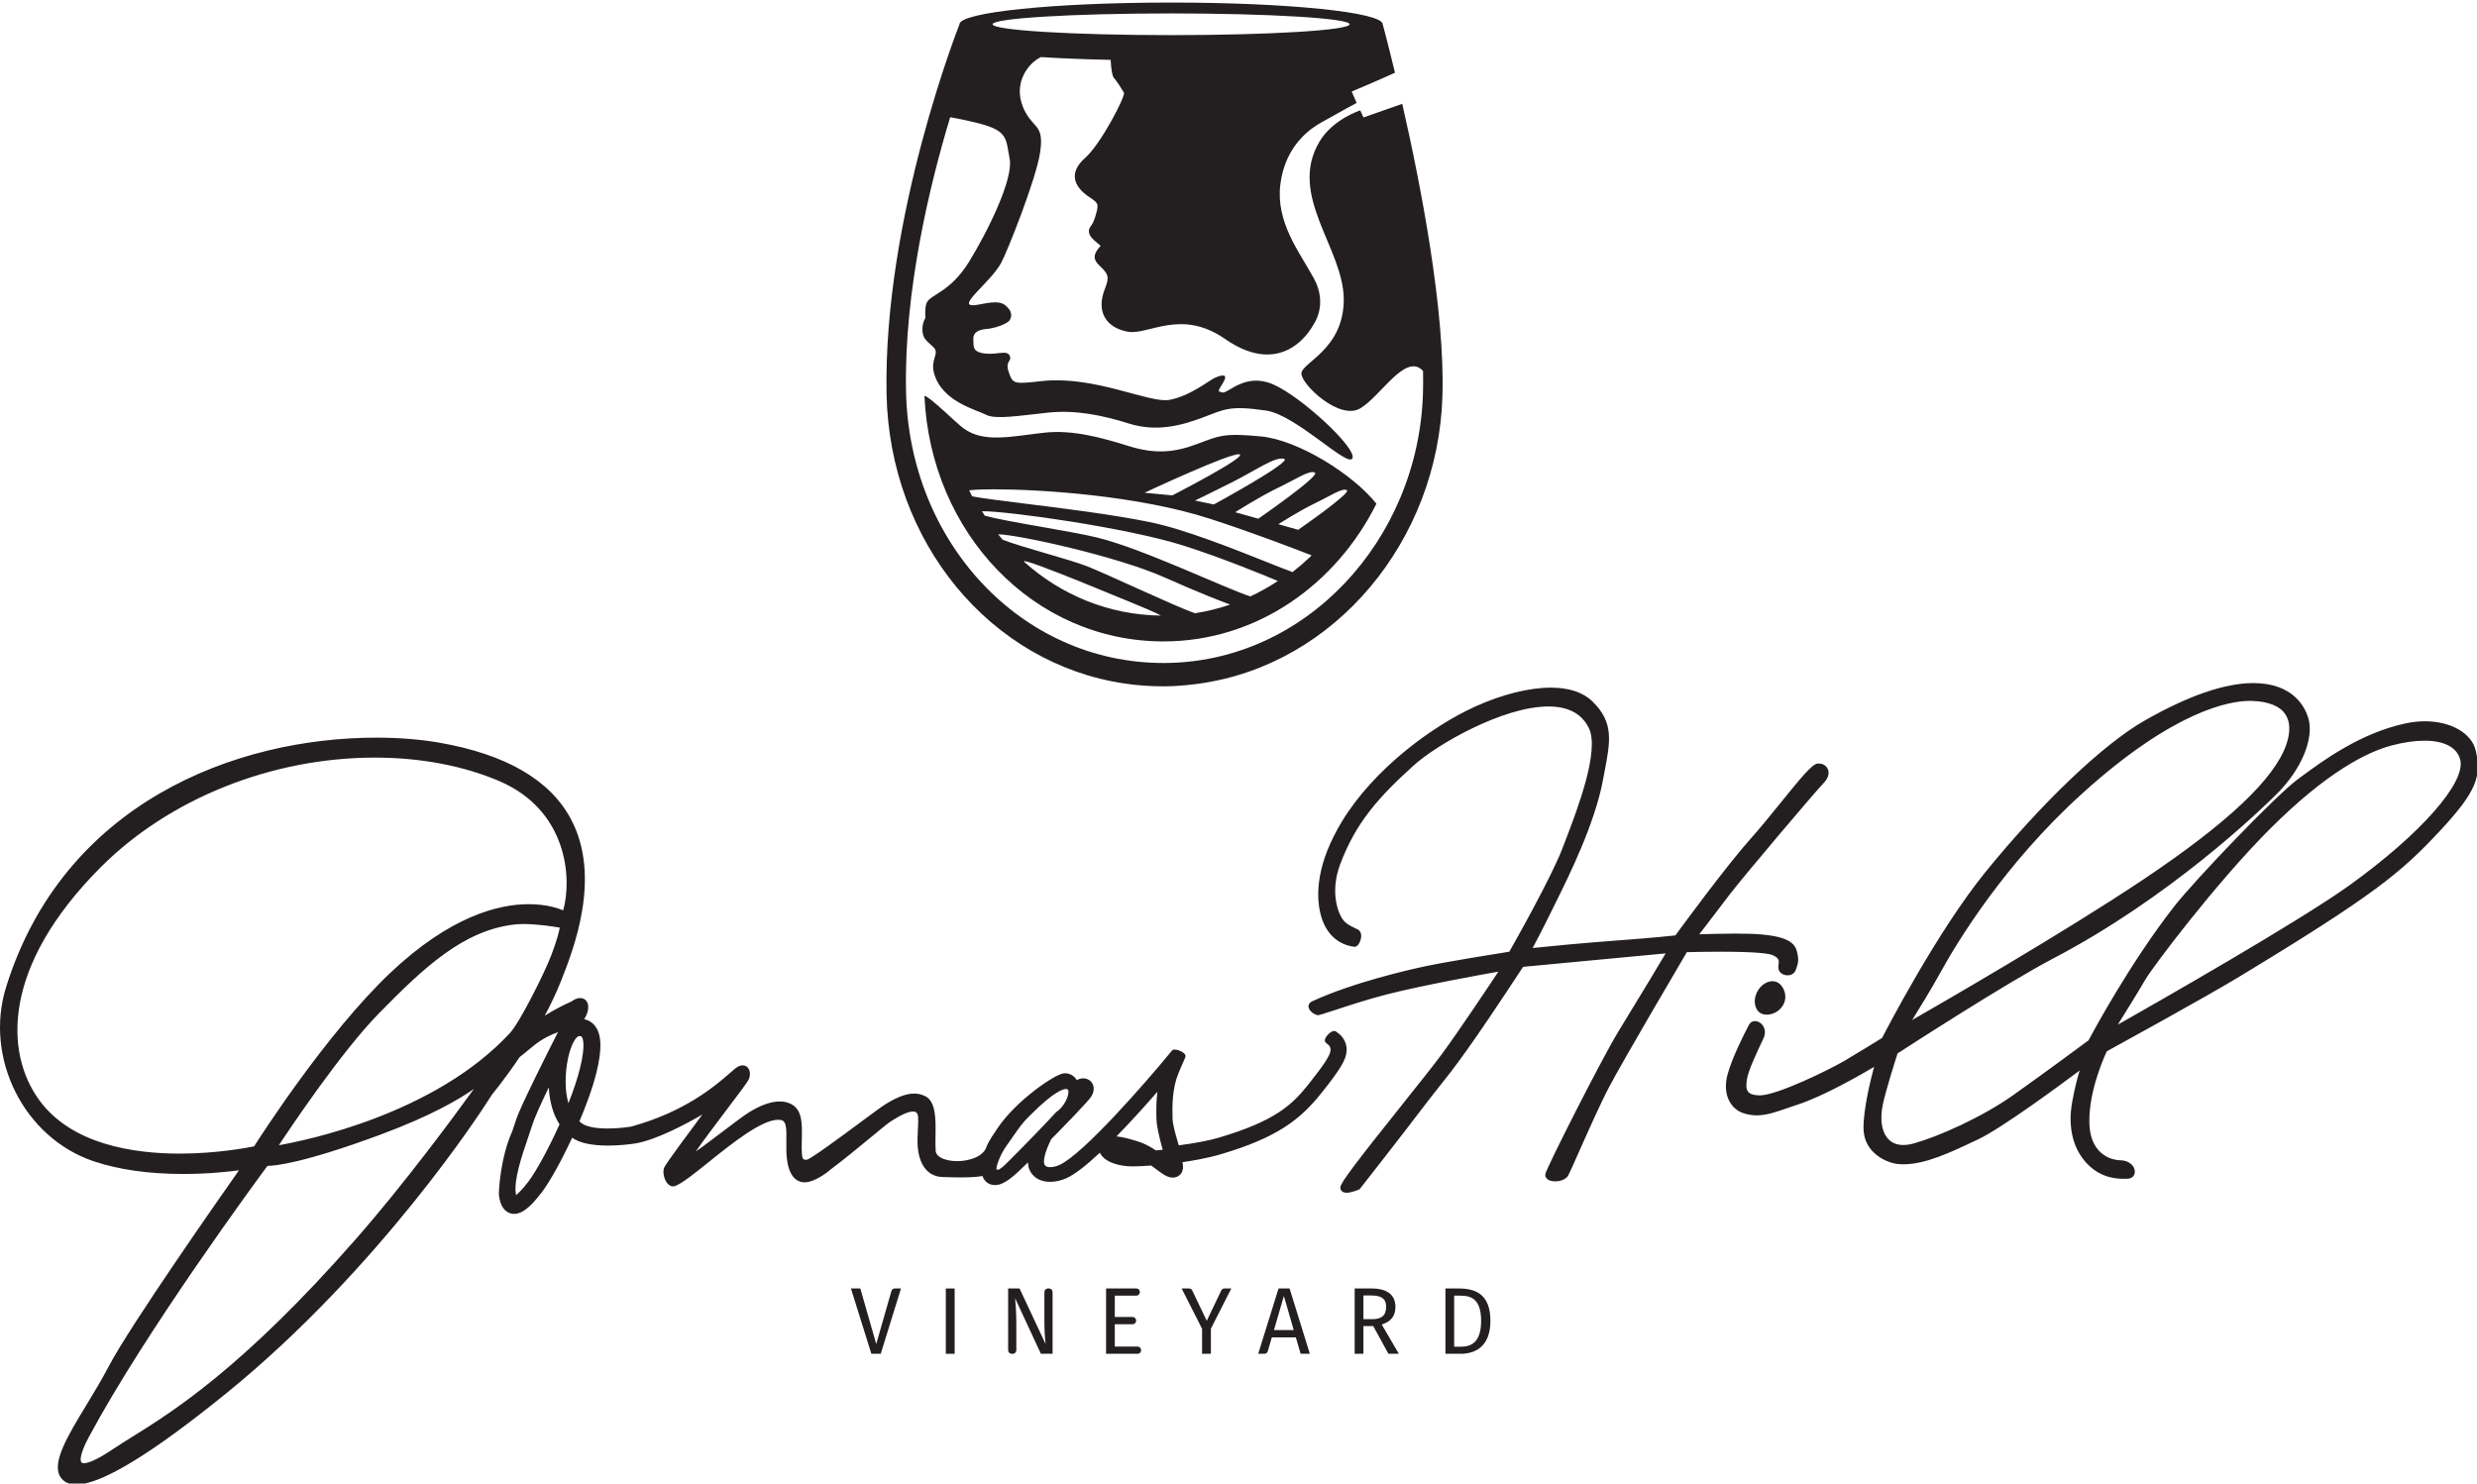 <?xml version="1.0" encoding="UTF-8" standalone="no"?> <svg xmlns="http://www.w3.org/2000/svg" xmlns:xlink="http://www.w3.org/1999/xlink" xmlns:serif="http://www.serif.com/" width="100%" height="100%" viewBox="0 0 404 242" version="1.1" xml:space="preserve" style="fill-rule:evenodd;clip-rule:evenodd;stroke-linejoin:round;stroke-miterlimit:2;"> <g> <g transform="matrix(0.556,0,0,0.573,-0,0.359)"> <path d="M255.61,384.777L249.618,366.18L252.371,366.18L257.04,381.997L261.493,366.915C261.622,366.479 262.023,366.18 262.477,366.18L264.302,366.18L258.363,384.777L255.61,384.777Z" style="fill:rgb(35,31,32);fill-rule:nonzero;"></path> </g> <g transform="matrix(0.556,0,0,0.573,-0,0.359)"> <rect x="277.454" y="366.18" width="2.592" height="18.597" style="fill:rgb(35,31,32);fill-rule:nonzero;"></rect> </g> <g transform="matrix(0.556,0,0,0.573,-0,0.359)"> <path d="M305.343,384.777L297.785,368.986C297.92,370.525 298.136,372.793 298.136,376.248L298.136,383.752C298.136,384.318 297.677,384.777 297.11,384.777L296.759,384.777C296.192,384.777 295.733,384.318 295.733,383.752L295.733,366.18L299.08,366.18L306.72,381.997C306.666,381.566 306.368,378.596 306.368,376.328L306.368,367.205C306.368,366.639 306.827,366.18 307.394,366.18L307.745,366.18C308.311,366.18 308.77,366.639 308.77,367.205L308.77,384.777L305.343,384.777Z" style="fill:rgb(35,31,32);fill-rule:nonzero;"></path> </g> <g transform="matrix(0.556,0,0,0.573,-0,0.359)"> <path d="M327.026,368.231L327.026,374.304L332.264,374.304C332.83,374.304 333.289,374.763 333.289,375.329L333.289,375.33C333.289,375.896 332.83,376.356 332.264,376.356L327.026,376.356L327.026,382.726L333.721,382.726C334.287,382.726 334.746,383.185 334.746,383.751L334.746,383.752C334.746,384.318 334.287,384.777 333.721,384.777L324.462,384.777L324.462,366.18L333.346,366.18C333.97,366.18 334.45,366.734 334.361,367.352C334.288,367.856 333.855,368.231 333.346,368.231L327.026,368.231Z" style="fill:rgb(35,31,32);fill-rule:nonzero;"></path> </g> <g transform="matrix(0.556,0,0,0.573,-0,0.359)"> <path d="M355.213,384.777L352.621,384.777L352.621,377.651L346.629,366.18L348.825,366.18C349.216,366.18 349.572,366.402 349.745,366.752L353.998,375.384L358.251,366.752C358.424,366.402 358.78,366.18 359.171,366.18L361.205,366.18L355.213,377.624L355.213,384.777Z" style="fill:rgb(35,31,32);fill-rule:nonzero;"></path> </g> <g transform="matrix(0.556,0,0,0.573,-0,0.359)"> <path d="M376.623,368.312L373.707,378.029L379.511,378.029L376.623,368.312ZM371.902,384.047C371.772,384.481 371.373,384.777 370.92,384.777L369.092,384.777L375.057,366.18L378.296,366.18L384.234,384.777L381.535,384.777L380.132,380.107L373.087,380.107L371.902,384.047Z" style="fill:rgb(35,31,32);fill-rule:nonzero;"></path> </g> <g transform="matrix(0.556,0,0,0.573,-0,0.359)"> <path d="M406.618,371.443C406.618,369.121 405.296,368.177 402.245,368.177L399.951,368.177L399.951,374.925L402.542,374.925C405.134,374.925 406.618,373.953 406.618,371.443ZM399.951,376.896L399.951,384.777L397.387,384.777L397.387,366.18L402.272,366.18C406.915,366.18 409.345,367.961 409.345,371.443C409.345,374.062 407.995,375.627 405.322,376.437L410.344,384.777L407.293,384.777L402.839,376.896L399.951,376.896Z" style="fill:rgb(35,31,32);fill-rule:nonzero;"></path> </g> <g transform="matrix(0.556,0,0,0.573,-0,0.359)"> <path d="M426.573,382.753L428.651,382.753C431.566,382.753 434.482,381.511 434.482,375.384C434.482,369.095 431.432,368.231 428.463,368.231L426.573,368.231L426.573,382.753ZM437.208,375.384C437.208,382.969 432.484,384.777 428.463,384.777L424.009,384.777L424.009,366.18L427.895,366.18C432.646,366.18 437.208,367.664 437.208,375.384Z" style="fill:rgb(35,31,32);fill-rule:nonzero;"></path> </g> <g transform="matrix(0.556,0,0,0.573,-0,0.359)"> <path d="M151.391,339.602C151.358,339.447 151.326,339.264 151.298,339.047C150.772,335.067 152.975,328.76 154.927,323.172C155.365,321.917 155.793,320.689 156.183,319.515C156.812,317.613 158.499,313.909 160.985,308.954C161.215,313.105 162.288,316.693 164.138,319.459C161.032,326.161 157.316,332.802 155.046,335.694C153.228,338.012 152.058,339.098 151.391,339.602ZM169.913,294.327L169.913,293.682L169.922,294.327C170.499,294.339 170.615,294.49 170.685,294.584C170.902,294.868 171.894,296.637 170.121,303.563C169.403,306.367 168.248,309.755 166.756,313.437C165.15,308.233 166.32,302.079 166.594,300.8C167.455,296.802 168.987,294.327 169.913,294.327ZM111.109,287.908C124.546,274.582 136.007,264.254 150.879,262.568C151.674,262.478 152.596,262.432 153.617,262.432C157.735,262.432 162.525,263.173 164.213,263.457C164,264.54 163.378,267.116 161.686,271.394C159.707,276.398 152.559,290.345 149.574,293.476C127.568,316.573 89.699,324.056 81.809,325.396C85.442,320.057 100.167,298.76 111.109,287.908ZM165.202,258.538C163.797,257.952 160.331,256.777 155.101,256.777C146.266,256.777 132.029,260.189 114.372,276.446C95.846,293.502 76.433,322.832 74.542,325.717C72.909,326.046 63.735,327.789 52.661,327.789C39.127,327.789 21.009,325.156 11.551,312.612C1.294,299.009 0.612,274.458 29.456,246.348C49.565,226.751 79.672,215.051 109.993,215.051C123.251,215.051 135.823,217.348 146.351,221.691C166.606,230.052 167.832,249.636 165.202,258.538ZM24.655,415.92C24.014,415.92 23.868,415.673 23.812,415.579C23.61,415.235 23.174,413.705 26.083,408.443C42.792,378.22 75.577,335.054 78.454,331.283C80.486,331.277 88.796,330.603 111.768,322.33C126.426,317.051 134.748,312.291 139.012,309.38C133.067,317.363 118.566,336.446 104.308,352.206C71.135,388.871 50.732,401.203 38.542,408.571C36.513,409.798 34.761,410.856 33.195,411.879C28.08,415.219 25.727,415.92 24.655,415.92ZM292.687,332.372C292.561,332.372 292.439,332.337 292.36,332.314C292.05,331.737 293.3,328.27 295.127,325.739L296.262,324.164C299.888,319.131 299.888,319.131 302.172,316.912L302.44,316.652C309.184,310.097 311.866,309.39 312.706,309.39C313.149,309.39 313.29,309.559 313.367,309.816C313.737,311.054 312.293,314.355 309.885,315.934L309.821,315.976L309.768,316.032C307.236,318.718 301.739,324.29 295.653,330.176C294.368,331.42 293.332,332.372 292.687,332.372ZM339.517,310.187C339.147,313.031 339.167,315.746 339.24,317.913C339.315,320.2 340.192,323.576 341.072,326.692C340.397,326.76 339.736,326.822 339.094,326.878C337.127,325.625 335.449,324.813 333.815,324.326C331.784,323.721 329.509,323.044 327.511,322.888C331.121,319.308 335.148,315.048 339.517,310.187ZM392.914,293.78L391.967,293.068C391.799,292.941 391.591,292.874 391.367,292.874C390.341,292.874 388.972,294.38 388.706,295.147C388.482,295.796 388.842,296.141 388.956,296.231C389.432,296.604 389.794,296.919 389.802,296.926C389.824,296.944 390.337,297.397 390.318,298.292C390.287,299.695 388.442,302.467 383.736,308.177C379.107,313.791 374.234,318.468 357.477,323.265C354.751,324.046 350.615,324.814 345.786,325.439C345.665,325.03 345.542,324.617 345.418,324.203C344.73,321.9 344.018,319.52 343.96,317.788C343.834,314.016 343.913,309.155 345.663,304.994C346.395,303.256 347.239,301.413 347.6,300.626L347.685,300.439C347.815,300.154 347.783,299.825 347.597,299.534C347.133,298.813 345.547,298.172 344.621,298.172C344.392,298.172 344.198,298.208 344.03,298.281L343.893,298.342L343.099,299.275C336.493,307.074 317.801,327.983 310.733,331.041C309.821,331.434 308.877,331.651 308.072,331.651C307.708,331.651 307.392,331.607 307.135,331.52C306.743,331.387 306.518,331.173 306.359,330.781C306.026,329.964 306.356,327.617 308.37,323.685C311.688,320.42 319.295,312.873 320.155,311.492C321.455,309.402 320.735,307.624 319.515,306.854C319.005,306.536 318.374,306.36 317.739,306.36C317.1,306.36 316.468,306.534 315.879,306.867C315.652,306.455 315.309,306.073 314.852,305.725C314.162,305.195 313.315,304.915 312.405,304.915C312.311,304.915 312.218,304.918 312.127,304.924C309.57,305.07 298.036,312.672 292.563,320.642L292.198,321.167C291.481,322.189 290.398,323.735 289.525,325.481L289.496,325.539L289.479,325.601C288.669,328.576 284.406,329.931 280.788,329.931C277.859,329.931 274.634,329.015 274.476,327.006C274.377,325.755 274.402,324.277 274.43,322.713C274.509,318.151 274.6,312.982 271.42,311.442C270.388,310.942 269.32,310.699 268.155,310.699C265.837,310.699 263.128,311.685 259.629,313.804C258.579,314.439 255.636,316.555 252.228,319.005C246.861,322.863 237.88,329.32 236.682,329.527C236.586,329.535 236.496,329.54 236.411,329.54C235.559,329.54 235.35,329.225 235.235,327.768C235.135,326.493 235.173,325.065 235.21,323.684C235.319,319.631 235.432,315.439 232.199,313.74C231.196,313.213 230.034,312.945 228.743,312.945C226.143,312.945 223.076,314.004 219.626,316.092C218.102,317.015 215.007,319.294 211.731,321.707C209.218,323.557 206.053,325.889 204.119,327.179C205.989,324.508 210.03,319.322 212.935,315.594C216.869,310.544 219.297,307.412 219.628,306.695C220.122,305.627 220.099,304.404 219.571,303.579C219.191,302.985 218.59,302.658 217.879,302.658C217.468,302.658 217.024,302.768 216.561,302.987C216.035,303.235 215.282,303.87 214.143,304.832C209.895,308.419 201.057,315.882 185.041,320.124C185.009,320.129 181.746,320.639 178.209,320.639C174.578,320.639 171.934,320.104 170.563,319.093C170.353,318.938 170.153,318.779 169.966,318.617C171.59,314.902 173.704,309.626 174.939,304.799C176.618,298.241 176.524,294.038 174.643,291.57C173.834,290.507 172.719,289.806 171.381,289.511L171.48,289.325C172.471,287.819 172.817,286.093 172.361,284.927C172.089,284.23 171.559,283.765 170.828,283.584C170.614,283.53 170.39,283.504 170.164,283.504C169.041,283.504 168.061,284.168 167.658,284.486L167.579,284.518C165.241,285.486 162.588,286.85 159.807,288.514C161.667,285.145 163.244,281.889 164.505,278.804C168.143,269.908 176.662,249.075 167.387,232.389C161.255,221.356 148.314,214.095 128.925,210.807C123.379,209.865 116.996,209.368 110.466,209.368C68.953,209.368 18.604,228.022 1.79,280.377C-4.701,300.592 7.054,323.3 27.462,329.963C34.824,332.366 43.684,333.584 53.796,333.584C61.223,333.584 67.367,332.9 70.104,332.538C64.844,339.793 38.176,376.731 31.899,388.355C29.883,392.088 27.586,395.765 25.365,399.322C19.848,408.154 15.083,415.783 17.702,419.812C18.645,421.264 20.217,422 22.372,422C29.696,422 44.528,413.239 66.456,395.961C111.618,360.377 142.022,314.427 142.319,313.974L144.398,310.894C144.435,310.852 148.073,306.6 152.444,300.3C153.44,299.563 154.269,298.891 155.072,298.241C157.422,296.337 159.328,294.793 163.677,293.212C160.968,298.353 152.596,314.521 151.46,317.951C151.116,318.991 150.739,320.073 150.353,321.181L150.247,321.492C146.822,328.803 146.227,338.636 146.366,339.698C146.745,342.571 147.897,344.291 149.793,344.809C150.138,344.902 150.493,344.95 150.848,344.95C153.135,344.95 155.561,343.1 158.96,338.766C161.262,335.832 164.712,329.802 167.839,323.263C169.976,324.747 173.511,325.499 178.353,325.499C181.752,325.499 184.817,325.119 185.977,324.956C192.283,324.068 201.42,319.271 206.039,316.658C202.398,321.39 195.369,330.59 194.852,331.726C194.385,332.754 194.655,334.598 195.453,335.837C195.981,336.656 196.684,337.107 197.432,337.107C197.665,337.107 197.899,337.064 198.129,336.978C200.174,336.219 203.737,333.443 207.862,330.228C214.763,324.85 223.352,318.157 228.294,318.157C228.744,318.157 229.155,318.216 229.519,318.331C230.528,318.974 230.802,320.001 230.672,325.067C230.506,331.564 232.005,335.198 235.129,335.868C235.408,335.928 235.707,335.958 236.017,335.958C239.409,335.958 243.691,332.302 243.829,332.18C247.488,329.528 251.867,326.023 255.386,323.207C258.082,321.048 260.411,319.184 261.233,318.664C264.228,316.765 266.446,315.804 267.824,315.804C268.183,315.804 268.477,315.872 268.699,316.006C269.445,316.458 269.416,317.65 269.272,320.543C269.228,321.409 269.179,322.402 269.15,323.541C268.979,330.182 271.671,334.257 276.351,334.442C278.359,334.521 280.182,334.562 281.768,334.562C285.708,334.562 287.42,334.315 288.189,334.148C288.691,335.486 289.627,336.343 290.919,336.638C291.236,336.712 291.561,336.749 291.887,336.749C293.671,336.749 295.659,335.657 298.533,333.099C299.223,332.486 300.232,331.549 301.541,330.305C301.565,331.013 301.691,331.647 301.917,332.203C302.541,333.738 303.758,334.851 305.436,335.422C306.227,335.688 307.111,335.824 308.066,335.824C309.615,335.824 311.256,335.468 312.812,334.795C315.146,333.786 318.454,331.34 322.653,327.521C322.706,327.638 322.766,327.754 322.832,327.867C323.963,329.79 326.872,331.07 330.813,331.381C331.203,331.41 331.694,331.426 332.273,331.426C333.654,331.426 335.523,331.341 337.691,331.181C338.21,331.541 338.708,331.901 339.217,332.268C340.025,332.852 340.64,333.292 341.188,333.635C341.66,333.93 342.764,334.619 344.024,334.619C344.57,334.619 345.086,334.49 345.557,334.235C347.261,333.311 347.143,331.488 346.888,330.224C349.26,329.901 353.918,329.172 358.175,327.953C374.71,323.22 381.468,318.021 387.553,310.643C393.303,303.663 394.981,300.911 395.037,298.375C395.1,295.516 393.14,293.951 392.914,293.78ZM521.799,279.262C523.344,280.318 524.624,283.245 522.895,285.776C521.656,287.588 519.697,288.233 518.276,288.233C517.477,288.233 516.776,288.043 516.25,287.682C515.427,287.12 514.89,286.103 514.776,284.894C514.656,283.633 515.021,282.309 515.802,281.168C516.853,279.629 518.396,278.711 519.931,278.711C520.625,278.711 521.271,278.901 521.799,279.262ZM519.984,271.28C519.151,270.919 516.052,270.312 504.639,270.312C500.104,270.312 496.021,270.411 494.826,270.442C492.875,273.658 476.032,301.448 472.126,308.646C469.479,313.52 465.776,321.618 463.072,327.53C461.512,330.943 460.384,333.41 460.006,334.055C459.346,335.182 457.629,335.685 456.221,335.685C455.575,335.685 454.393,335.58 453.725,334.868C453.416,334.541 453.268,334.133 453.295,333.687C453.375,332.379 469.856,300.767 474.752,293.018C482.563,280.652 487.023,273.388 488.609,270.787L446.796,274.618C430.888,298.151 426.609,303.356 422.081,308.864C420.814,310.404 419.506,311.997 417.927,314.019C410.958,322.948 399.054,337.66 398.935,337.807L398.834,337.932L398.687,337.995C398.599,338.033 396.504,338.93 395.024,338.93C393.316,338.93 393.184,337.759 393.184,337.4C393.184,336.133 397.955,330.104 411.393,313.76C416.233,307.873 420.805,302.312 423.04,299.359C428.138,292.622 436.802,279.999 439.544,275.983C434.415,276.865 417.331,279.864 406.758,282.48C401.319,283.827 395.528,285.674 391.696,286.896C388.19,288.015 387.018,288.377 386.566,288.377C385.715,288.299 384.045,287.268 383.855,286.106C383.8,285.77 383.8,284.932 384.979,284.405C397.036,279.019 413.429,275.417 418.166,274.441C425.038,273.027 440.391,270.671 442.75,270.311C444.19,267.852 455.151,249.054 458.402,240.725L459.25,238.57C462.759,229.682 469.29,213.137 466.106,206.691C464.076,202.581 460.081,200.497 454.229,200.497C440.814,200.497 421.372,211.413 414.711,217.265C404.2,226.498 397.647,233.724 393.128,245.449C390.325,252.721 392.175,258.557 393.71,260.858C394.677,262.308 396.125,262.97 397.402,263.554C397.723,263.7 398.028,263.84 398.31,263.983C399.166,264.421 399.497,265.432 399.195,266.689C398.98,267.583 398.317,268.913 397.372,268.913C395.42,268.733 389.224,267.517 387.281,259.202C386.054,253.949 386.173,245.166 393.711,233.143C402.968,218.375 420.008,206.107 432.789,200.501C440.677,197.042 448.534,195.137 454.914,195.137C460.259,195.137 464.36,196.447 467.106,199.031C473.471,205.019 472.409,210.381 470.649,219.262C470.507,219.982 470.359,220.727 470.211,221.5C467.802,233.994 460.074,249.079 456.36,256.329C455.899,257.23 455.5,258.01 455.182,258.646C453.066,262.877 450.687,267.269 449.602,269.253C453.094,268.897 463.638,267.863 476.625,266.943C484.454,266.39 490.168,265.805 491.465,265.668C493.12,263.469 506.395,245.895 513.588,238.087C516.474,234.954 519.648,231.145 522.448,227.784C528.4,220.645 531.578,216.913 533.143,216.757C533.267,216.744 533.39,216.738 533.51,216.738C534.754,216.738 535.789,217.372 536.212,218.391C536.704,219.58 536.258,220.991 534.986,222.263C532.466,224.784 511.73,248.551 507.477,253.913C504.179,258.072 500.197,263.162 498.478,265.361C500.636,265.286 504.962,265.154 509.107,265.154C512.612,265.154 515.292,265.247 517.068,265.43C520.164,265.748 525.926,266.34 527.001,269.834C527.856,272.614 527.431,273.757 526.936,275.08L526.772,275.527C526.44,276.456 525.524,277.032 524.382,277.032C523.216,277.032 522.187,276.44 521.82,275.558C521.583,274.988 521.666,274.408 521.739,273.895C521.879,272.921 521.989,272.15 519.984,271.28ZM660.72,198.918C665.569,199.103 668.836,200.398 670.427,202.766C672.236,205.46 671.535,208.991 670.629,211.479C667.088,221.198 653.428,233.688 628.866,249.665C606.188,264.417 570.253,284.565 560.933,289.754C562.921,286.657 566.596,280.851 569.195,276.264C574.087,267.633 587.924,245.394 610.725,225.349C637.874,201.481 654.214,198.904 659.979,198.904C660.233,198.904 660.479,198.909 660.72,198.918ZM689.166,251.426C674.334,261.773 631.537,285.426 621.251,291.078C623.463,287.637 627.709,280.998 629.301,278.292C631.265,274.953 649.971,250.813 665.807,235.431C682.755,218.966 694.602,213.387 701.557,211.606C705.098,210.699 708.346,210.239 711.21,210.239C717.036,210.239 720.76,212.152 721.693,215.625C723.441,222.124 710.065,236.846 689.166,251.426ZM726.24,213.028C725.066,208.129 718.96,204.707 711.392,204.707C709.538,204.707 707.627,204.908 705.712,205.305C692.401,208.062 681.471,215.893 674.939,220.572L673.973,221.265C667.794,225.672 643.983,249.73 637.729,257.496C624.756,273.608 613.655,293.723 612.661,295.542C611.349,296.485 599.604,304.922 590.615,311.105C581.443,317.416 568.707,322.921 561.38,324.897C560.3,325.189 559.281,325.337 558.352,325.337C556.295,325.337 554.683,324.632 553.562,323.24C551.914,321.194 551.462,317.753 552.323,313.797C553.251,309.536 556.149,300.765 556.647,299.268C559.325,297.582 588.543,279.221 602.197,272.292C636.666,254.804 663.034,230.092 667.97,225.315C675.144,218.372 678.91,209.51 677.128,203.765C676.201,200.779 672.776,193.836 661.015,193.836C652.635,193.836 641.906,197.426 629.127,204.505C616.988,211.226 599.111,227.731 582.472,247.578C568.336,264.44 553.373,292.47 552.108,294.858C551.085,295.474 545.208,299.003 541.033,301.389C536.615,303.913 521.234,311.211 516.254,311.211C514.547,311.211 513.392,310.867 512.817,310.189C512.085,309.324 512.253,307.874 512.489,306.462C512.883,304.099 515.435,298.839 516.961,295.696L517.302,294.992C518.107,293.329 517.609,292.095 517.241,291.507C516.69,290.63 515.736,290.062 514.809,290.062C514.047,290.062 513.412,290.442 513.063,291.105L512.778,291.643C511.542,293.972 508.259,300.154 506.824,305.072C505.068,311.092 507.861,315.061 511.199,316.203C512.565,316.67 513.914,316.897 515.325,316.897C518.203,316.897 521.073,315.93 524.395,314.809C525.36,314.483 526.376,314.14 527.458,313.799C534.99,311.414 545.909,305.315 549.753,303.104C548.795,306.542 546.65,314.857 546.65,320.459C546.65,327.756 553.718,330.573 557.141,330.794C557.523,330.818 557.91,330.831 558.3,330.831C564.834,330.831 572.078,327.5 579.747,323.974L580.364,323.69C587.289,320.509 604.561,308.121 610.062,304.127C609.489,305.926 608.648,308.924 607.873,313.061C606.509,320.34 608.141,326.668 612.468,330.881C616.651,334.955 621.339,334.955 623.34,334.955L623.924,334.954C625.528,334.954 626.25,333.941 626.254,332.937C626.259,331.386 624.627,329.699 621.982,329.682C621.065,329.676 613.019,329.317 612.901,318.679C612.803,309.744 617.331,300.097 618.026,298.669C620.498,297.352 646.911,283.273 656.178,277.837C696.768,254.022 704.382,247.743 715.791,235.868C726.692,224.521 727.962,220.214 726.24,213.028Z" style="fill:rgb(35,31,32);fill-rule:nonzero;"></path> </g> <g transform="matrix(0.556,0,0,0.573,-0,0.359)"> <path d="M376.696,129.996C379.312,130.719 356.066,142.985 356.066,142.985L350.544,141.869C350.544,141.869 355.691,139.483 361.317,136.719C368.655,133.109 374.079,129.28 376.696,129.996ZM385.748,133.948C387.234,134.876 369.13,147.041 369.13,147.041L362.357,145.195C362.357,145.195 369.497,140.761 374.795,138.299C380.086,135.837 384.261,133.023 385.748,133.948ZM395.112,138.936C396.387,139.739 380.82,150.198 380.82,150.198L375.001,148.607C375.001,148.607 381.137,144.799 385.686,142.675C390.239,140.563 393.835,138.141 395.112,138.936ZM384.344,157.893C382.778,159.347 381.087,160.772 379.319,162.111L379.165,162.233L378.981,162.168C377.272,161.571 374.63,160.549 371.571,159.368C361.889,155.625 347.269,149.968 337.3,148.009C326.25,145.828 312.12,144.126 300.774,142.762C293.783,141.913 288.262,141.25 285.339,140.696L285.17,140.667L285.086,140.516C284.967,140.289 284.857,140.063 284.745,139.836L284.305,138.954L284.83,138.904C286.32,138.753 288.733,138.673 291.627,138.673C305.24,138.673 333.898,140.441 354.964,147.067C367.252,150.932 379.525,155.496 384.225,157.281L384.772,157.49L384.344,157.893ZM366.769,169.165C359.254,166.79 335.083,155.503 321.741,152.375C313.714,150.493 295.327,147.923 288.884,146.181C288.606,145.756 288.339,145.335 288.074,144.911C295.681,144.842 330.865,149.662 347.1,154.679C358.448,158.181 370.408,162.953 374.864,164.774C372.28,166.43 369.577,167.902 366.769,169.165ZM350.523,173.959C344.491,171.904 324.566,162.723 318.786,160.542C313.538,158.562 299.642,155.139 294.1,153.009C293.66,152.501 293.234,151.99 292.809,151.472C298.604,151.573 327.647,157.706 341.683,163.781C351.581,168.064 358.085,170.497 360.845,171.486C357.516,172.599 354.071,173.43 350.523,173.959ZM300.45,159.336C300.429,159.296 300.398,159.246 300.387,159.217C299.863,157.864 332.498,171.166 336.475,172.764C338.509,173.585 339.79,174.211 340.56,174.629C325.2,174.441 311.282,168.74 300.45,159.336ZM363.609,128.718C366.021,129.38 343.893,140.401 343.893,140.401L335.752,139.652C335.752,139.652 361.194,128.071 363.609,128.718ZM351.174,125.774C344.599,128.164 338.998,128.747 331.109,126.364C323.227,123.971 314.733,121.693 306.604,122.528C296.934,123.525 288.733,125.637 282.642,121.318C280.394,119.717 272.686,112.187 271.18,112.065C272.971,151.091 303.189,181.978 341.316,181.978C368.601,181.978 391.902,165.84 403.768,142.776C396.923,134.412 380.806,124.608 369.836,123.607C358.974,122.618 357.743,123.384 351.174,125.774Z" style="fill:rgb(35,31,32);fill-rule:nonzero;"></path> </g> <g transform="matrix(0.556,0,0,0.573,-0,0.359)"> <path d="M343.533,9.372C314.618,9.372 291.173,7.99 291.173,6.277C291.173,4.578 314.618,3.196 343.533,3.196C372.449,3.196 395.893,4.578 395.893,6.277C395.893,7.99 372.449,9.372 343.533,9.372ZM411.348,28.933L399.975,32.809L399.025,30.801C399.025,30.801 391.009,33.263 387.054,39.709C377.682,54.994 394.116,70.071 394.184,84.511C394.252,98.95 381.684,102.603 381.763,105.752C381.835,108.908 392.899,119.076 398.967,115.661C405.028,112.263 412.341,99.57 417.445,104.982C417.488,107.188 417.488,109.326 417.423,111.378C416.092,153.063 382.998,188.118 341.295,188.118C299.592,188.118 266.662,153.747 265.78,110.762C265.191,82.103 272.764,51.892 278.735,32.744C281.052,33.123 285.24,33.979 287.878,34.688C295.67,36.783 295.08,38.935 296.189,44.657C297.296,50.38 289.725,65.338 284.186,74.019C278.647,82.693 272.739,83.24 271.817,85.648C271.382,86.767 271.357,88.452 271.448,89.927C271.002,90.665 270.586,91.705 270.586,93.037C270.586,94.117 270.777,94.865 271.124,95.481C271.681,96.463 272.633,97.1 273.815,98.205C275.728,99.998 272.953,101.53 273.934,105.367C276.059,113.71 286.482,116.01 289.232,117.446C291.978,118.878 299.271,117.683 307.396,116.848C315.525,116.01 323.292,117.561 331.174,119.951C339.063,122.341 346.117,120.67 352.689,118.281C359.261,115.887 360.547,114.739 371.351,116.244C380.244,117.482 395.505,132.746 396.743,129.816C397.973,126.89 381.731,112.27 373.482,108.804C365.236,105.338 360.276,111.471 358.603,111.108C356.929,110.751 357.35,110.751 358.902,108.117C360.453,105.497 358.067,106.209 356.393,106.929C354.723,107.642 348.867,112.27 342.929,113.228C336.997,114.181 321.003,106.188 305.48,107.876C297.465,108.743 297.123,108.722 295.928,105.367C294.733,102.027 297.004,102.265 296.167,100.595C295.33,98.918 292.467,100.476 288.764,99.998C285.059,99.515 285.645,97.845 285.528,95.931C285.406,94.023 287.079,93.188 289.349,93.037C291.623,92.886 295.445,91.63 296.16,90.557C296.878,89.478 297.004,87.926 294.855,86.249C292.706,84.568 288.406,86.019 285.885,86.249C280.309,86.753 290.466,79.925 293.691,74.206C295.453,71.082 304.029,50.2 305.138,42.628C306.243,35.055 303.475,36.048 300.826,31.341C296.515,23.682 301.456,17.423 305.314,15.641L305.311,15.616C310.925,15.98 317.944,16.253 325.826,16.419L325.826,16.613C325.887,18.067 326.164,20.875 326.74,21.522C327.87,22.807 328.773,24.294 329.702,25.74C330.267,26.622 322.982,40.353 318.296,44.355C314.204,47.857 314.28,51.553 318.577,54.807C318.858,55.023 319.16,55.224 319.455,55.419C322.263,57.215 322.367,57.413 321.413,60.659C321.111,61.667 320.758,62.754 320.11,63.56C318.908,65.043 319.423,66.209 320.502,67.328C321.197,68.044 322.032,68.635 322.867,69.333C322.655,69.585 322.428,69.844 322.216,70.103C320.643,72.054 320.736,73.364 322.572,75.031C325.253,77.467 325.444,78.302 324.098,81.635C321.564,87.901 324.202,92.591 330.803,93.807C336.767,94.901 346.413,87.127 359.334,95.852C377.063,107.815 385.254,91.842 385.254,91.842C385.254,91.842 389.681,86.177 385.427,78.633C381.173,71.089 374.198,62.66 375.591,51.838C377.056,40.45 384.855,35.746 387.551,34.263C392.705,31.424 397.966,28.67 397.966,28.67L396.52,25.431C396.52,25.431 405.291,21.85 409.21,20.072C407.108,11.585 405.618,6.284 405.618,6.284C405.618,2.868 377.826,0.1 343.54,0.1C309.259,0.1 281.466,2.868 281.466,6.284C281.47,6.284 259.04,61.134 260.071,111.54C260.937,153.782 290.59,188.352 329.929,193.97L329.921,193.97C333.629,194.496 337.422,194.766 341.295,194.766C344.901,194.766 348.428,194.438 351.905,193.97C391.617,188.572 421.814,153.408 423.131,112.194C423.916,87.613 416.754,51.95 411.348,28.933Z" style="fill:rgb(35,31,32);fill-rule:nonzero;"></path> </g> </g> </svg> 
